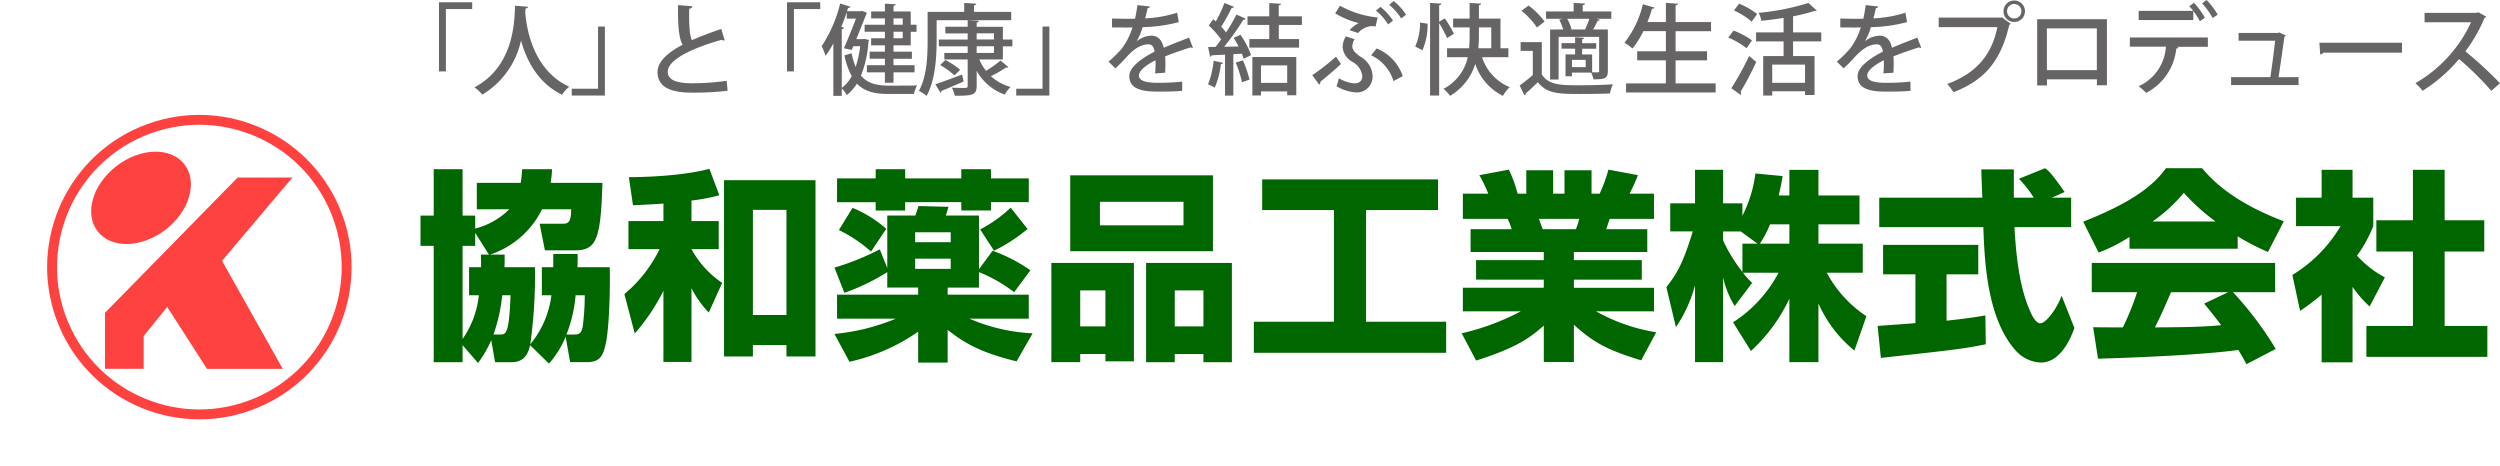 <svg xmlns="http://www.w3.org/2000/svg" width="403.814" height="75.345" viewBox="0 0 403.814 75.345">
  <g id="グループ_15" data-name="グループ 15" transform="translate(-1474.896 114.291)">
    <circle id="楕円形_6" data-name="楕円形 6" cx="23.785" cy="23.785" r="23.785" transform="translate(1475.943 -83.829) rotate(-22.848)" fill="none" stroke="#fe4240" stroke-miterlimit="10" stroke-width="1.597"/>
    <ellipse id="楕円形_7" data-name="楕円形 7" cx="8.854" cy="6.49" rx="8.854" ry="6.49" transform="translate(1486.703 -82.079) rotate(-37.58)" fill="#fe4240"/>
    <path id="パス_113" data-name="パス 113" d="M1513.277-85.616h8.854L1510.76-72.164l9.809,17.451h-12.24l-6.424-10-3.8,4.7v5.294h-6.25v-9.044Z" fill="#fe4240"/>
    <g id="グループ_13" data-name="グループ 13">
      <path id="パス_114" data-name="パス 114" d="M1556.411-73.164c0,1.215,0,1.543-.032,2.036h4.925a79.812,79.812,0,0,1-.755,12.445,15.365,15.365,0,0,0,3.415-7.914h-1.543v-4.531h1.839v-2.134h3.94c0,1.017,0,1.346-.033,2.134h5.221c.066,3.054-.033,9.917-.722,12.675-.427,1.707-.92,2.66-3.021,2.66h-2.66l-.722-4.1a15.5,15.5,0,0,1-2.694,4.335l-3.053-2.988c-.328,1.576-1.083,2.758-2.988,2.758h-2.66l-.624-3.546a18.725,18.725,0,0,1-2.135,3.677l-2.495-2.889v2.758h-4.663V-74.576h-2.134v-4.893h2.134v-7.487h4.663v7.487h2.036v2.1a12.178,12.178,0,0,0,5.517-3.12h-5.254v-4.268h7.093a21.52,21.52,0,0,0,.229-2.2h4.828a15.29,15.29,0,0,1-.23,2.2h8.373c-.263,9.259-1.018,10.9-4.466,10.9h-4.827l-.853-4.3h3.677c.755,0,1.445,0,1.412-2.332h-4.7a14.375,14.375,0,0,1-8.406,7.323Zm-2.528,0-2.233-3.513v2.1h-2.036v15.039a15.044,15.044,0,0,0,2.627-7.06h-1.576v-4.531h1.938c0-.46,0-.723-.034-2.036Zm1.773,12.905c.952,0,1.478,0,1.707-6.338h-1.345a27.463,27.463,0,0,1-1.413,6.338Zm11.952,0c.887,0,1.183-.2,1.413-1.281a40.254,40.254,0,0,0,.328-5.057h-1.478a22.518,22.518,0,0,1-1.477,6.338Z" fill="#060"/>
      <path id="パス_115" data-name="パス 115" d="M1582.061-81.406c-1.938.131-3.415.2-4.926.263l-.657-4.532c.558,0,8.012,0,13-1.346l1.61,4.269a29.937,29.937,0,0,1-4.5.854v3.316h4.4v4.532h-4.4a15.471,15.471,0,0,0,4.958,5.45l-2.167,4.795a16.4,16.4,0,0,1-2.791-3.941v11.92h-4.531V-67.319a32.933,32.933,0,0,1-4.63,6.9l-1.675-6.37a21.946,21.946,0,0,0,5.681-7.257h-5.025v-4.532h5.649Zm24.561-3.776v28.47h-4.695v-1.839h-5.418v1.839h-4.663v-28.47Zm-10.113,4.794v16.976h5.418V-80.388Z" fill="#060"/>
      <path id="パス_116" data-name="パス 116" d="M1618.216-70.34a34.174,34.174,0,0,1-6.929,3.349l-1.608-4.072A41.3,41.3,0,0,0,1617-74.018L1618.216-71v-8.472h4.531c.231-.623.428-1.281.525-1.543l4.828.132c-.1.328-.2.722-.427,1.411h5.352V-70.8l2.2-2.988a26,26,0,0,1,6.107,3.153l-2.627,3.546a23.62,23.62,0,0,0-5.681-3.251v2.5h-5.056v1.149h13.1v3.875h-9.588a29.174,29.174,0,0,0,10.212,2.364l-2.593,4.532c-4.434-1.117-7.619-2.266-11.132-5.09v5.286h-4.762v-4.991a31.369,31.369,0,0,1-11.1,4.86l-2.429-4.5a33.816,33.816,0,0,0,9.916-2.463h-9.49v-3.875h13.1v-1.149h-4.991Zm-1.871-16.616h4.76v1.478h9.064v-1.478h4.794v1.478h6.107v3.842h-6.107v1.346h-4.794v-1.346H1621.1v1.346h-4.76v-1.346h-6.24v-3.842h6.24Zm-3.744,6.24a19.432,19.432,0,0,1,5.451,3.382l-2.463,3.677a23.118,23.118,0,0,0-5.188-3.48Zm10.114,3.94v1.609h5.746v-1.609Zm0,4.269v1.642h5.746v-1.642Zm18.159-4.794a27.375,27.375,0,0,1-5.419,3.513l-2.232-3.448a21.671,21.671,0,0,0,4.925-3.514Z" fill="#060"/>
      <path id="パス_117" data-name="パス 117" d="M1644.719-71.818h13.332v15.894h-4.6v-1.183h-4.071v1.314h-4.663Zm26.1-1.9h-23.052V-85.97h23.052Zm-21.442,12.149h4.071v-5.812h-4.071ZM1666.063-81.7h-13.5v3.809h13.5Zm-6.042,9.884h13.857v16.025h-4.6v-1.314h-4.63v1.314h-4.629Zm4.629,10.245h4.63v-5.812h-4.63Z" fill="#060"/>
      <path id="パス_118" data-name="パス 118" d="M1678.774-85.313h28.4v4.958h-11.624v18.027h12.937V-57.3h-31.063v-5.024h12.937V-80.355h-11.591Z" fill="#060"/>
      <path id="パス_119" data-name="パス 119" d="M1710.989-60.456A38.763,38.763,0,0,0,1720.545-64h-9.358v-3.81h13.068v-1.313H1713.32v-3.152h10.935v-1.314h-11.82v-3.678h6.632a8.78,8.78,0,0,0-.657-1.674h-7.223v-4.072h4.1A22.543,22.543,0,0,0,1713.846-86l4.761-.887a19.076,19.076,0,0,1,1.413,3.875h1.412v-3.777h4.334v3.777h1.838v-3.777h4.368v3.777h1.313a24.213,24.213,0,0,0,1.412-3.875l4.762.887a27.056,27.056,0,0,1-1.347,2.988h3.941v4.072H1734.9l-.559,1.674h6.634v3.678h-11.855v1.314h10.968v3.152h-10.968v1.313h12.938V-64h-9.359a29.487,29.487,0,0,0,9.72,3.382l-2.43,4.531c-5.123-1.576-7.454-2.66-10.869-5.746v6.009h-4.86V-61.7c-2.3,2.036-4.433,3.579-10.935,5.648Zm12.479-18.487c.1.262.525,1.444.623,1.674h5.352a10.014,10.014,0,0,0,.526-1.674Z" fill="#060"/>
      <path id="パス_120" data-name="パス 120" d="M1763.926-82.719v-4.138h4.695v4.138h6.634v4.662h-6.634v3.12h7.159v4.695h-5.812a19.389,19.389,0,0,0,6.4,7.028l-1.937,5.549a20.378,20.378,0,0,1-5.813-7.618v9.49h-4.695V-66.039a27.055,27.055,0,0,1-6.206,8.44l-2.89-4.63a21.388,21.388,0,0,0,7.356-8.013h-5.748a11.662,11.662,0,0,0,1.479,1.642l-2.824,3.744a15.535,15.535,0,0,1-1.872-4.6v13.661h-4.532V-68.206a22.332,22.332,0,0,1-3.086,6.765l-1.543-6.469c1.937-2.43,2.824-4.335,4.268-9h-3.644v-4.532h4.005v-5.418h4.532v5.418h3.12v2a20.57,20.57,0,0,0,2.1-6.83l4.4.427c-.131.821-.3,1.642-.624,3.12Zm-5.155,7.782-2.694-1.97h-2.856v1.445a24.754,24.754,0,0,0,3.12,5.089v-4.564Zm5.155,0v-3.12h-3.12a17.994,17.994,0,0,1-1.642,3.12Z" fill="#060"/>
      <path id="パス_121" data-name="パス 121" d="M1778.181-61.638c.2-.033,5.515-.394,6.107-.46v-7.881h-5.222V-74.74h15.369v4.761h-5.123v7.487c3.677-.394,5.156-.657,6.272-.854l.065,4.663c-3.711.755-5.287.92-16.943,2.2Zm28.14-20.72h3.119V-77.6h-9.161c.2,3.152.559,9.03,2.43,13.332.2.493.92,2.2,1.741,2.2.886,0,2.659-2.266,3.447-4.466l2.069,5.221c-.526,1.478-2.167,5.582-5.418,5.582a5.745,5.745,0,0,1-3.973-1.838c-4.762-5.188-5.123-14.645-5.32-20.031h-16.813v-4.761h16.649c-.032-.526-.164-4.335-.164-4.564h5.254v4.564h3.218a17.336,17.336,0,0,0-2.4-3.054l4.235-1.708c.493.362.92.657,3.153,3.842Z" fill="#060"/>
      <path id="パス_122" data-name="パス 122" d="M1818.868-76.021a26.6,26.6,0,0,1-4.991,2.529l-2.495-4.991c8.012-3.153,11.427-5.911,13.364-8.637h5.845c1.412,1.675,4.762,5.386,13.2,8.571l-2.562,4.958a37.507,37.507,0,0,1-4.892-2.528v2h-17.47Zm18.882,20.556c-.329-.624-.69-1.313-1.313-2.3-5.583.788-16.748,1.247-22.659,1.411l-.788-5.089c.165.033,4.335.033,4.8.033a41.735,41.735,0,0,0,2.3-5.681h-7.322v-4.729h29.619v4.729h-6.8a55.43,55.43,0,0,1,6.9,9.161Zm-4.991-23.051a33.788,33.788,0,0,1-5.123-4.63,24.839,24.839,0,0,1-5.057,4.63Zm2.035,11.427h-9.227c-1.182,2.758-1.576,3.612-2.594,5.681,3.875-.033,7.422-.033,10.7-.362-1.379-1.838-2.1-2.692-2.758-3.48Z" fill="#060"/>
      <path id="パス_123" data-name="パス 123" d="M1854.893-55.76H1849.9V-66.695a40.222,40.222,0,0,1-3.48,2.627l-1.248-5.812a22.7,22.7,0,0,0,7.782-7.881h-7.19v-4.6h4.136v-4.5h4.992v4.5h3.349v4.6A21.52,21.52,0,0,1,1855.615-73a16.338,16.338,0,0,0,4.5,3.514l-2.463,4.695a18.808,18.808,0,0,1-2.758-3.152Zm9.753-31.1h5.122v8.144h6.4v5.056h-6.4v12.019h6.9v4.991h-19.538v-4.991h7.52V-73.657h-5.912v-5.056h5.912Z" fill="#060"/>
    </g>
    <g id="グループ_14" data-name="グループ 14">
      <path id="パス_124" data-name="パス 124" d="M1545.8-102.756v-11.167h5.367v1.1h-4.249v10.065Z" fill="#666464"/>
      <path id="パス_125" data-name="パス 125" d="M1560.187-113.2c-.016.16-.161.24-.4.287l-.048.591c.176,2.413,1.166,9.33,7.11,12.046a4.348,4.348,0,0,0-1.151,1.294c-3.946-1.9-5.783-5.623-6.645-8.77A13.537,13.537,0,0,1,1552.79-99a5.3,5.3,0,0,0-1.263-1.183c6.551-3.451,6.454-11.039,6.567-13.18Z" fill="#666464"/>
      <path id="パス_126" data-name="パス 126" d="M1572.6-110.009v11.151h-5.353v-1.1h4.25v-10.049Z" fill="#666464"/>
      <path id="パス_127" data-name="パス 127" d="M1591.956-107.772a.44.44,0,0,1-.143.016.755.755,0,0,1-.368-.1c-4.777,1.342-8.707,3.227-8.691,5.16.016,1.358,1.486,1.853,3.914,1.853a38.236,38.236,0,0,0,5.607-.4l.145,1.613a46.563,46.563,0,0,1-5.816.3c-3.1,0-5.463-.751-5.5-3.275-.015-1.71,1.6-3.163,4.042-4.457-.575-1.071-.766-2.892-.734-6.407l2.316.192c-.032.207-.175.351-.511.383-.033,2.525.032,4.186.431,5.1,1.422-.638,3.051-1.246,4.745-1.82Z" fill="#666464"/>
      <path id="パス_128" data-name="パス 128" d="M1602.019-102.756v-11.167h5.367v1.1h-4.249v10.065Z" fill="#666464"/>
      <path id="パス_129" data-name="パス 129" d="M1614.524-108.012l.751.176a.537.537,0,0,1-.1.239,17.847,17.847,0,0,1-1.214,5.528c1.086,1.278,2.62,1.6,4.553,1.613.623,0,3.739,0,4.521-.031a4.55,4.55,0,0,0-.511,1.374h-4.074c-2.221,0-3.9-.368-5.144-1.678a6.793,6.793,0,0,1-1.629,1.853,4.657,4.657,0,0,0-.816-1.07v1.2h-1.357v-8.467a15.956,15.956,0,0,1-1.263,2,11.619,11.619,0,0,0-.623-1.566,21.7,21.7,0,0,0,2.988-6.885l1.661.527c-.063.16-.208.191-.383.176l-.176.543h2.142l.271-.048.8.287-1.71,4.266h1.07Zm-3.291-1.805c-.032.111-.144.208-.368.239v9.49a5.746,5.746,0,0,0,1.6-1.9,12.191,12.191,0,0,1-1.166-3.355l1.15-.351a12.341,12.341,0,0,0,.656,2.22,17.343,17.343,0,0,0,.734-3.355h-1.1l-.271.607-1.262-.271c.655-1.47,1.422-3.387,1.949-4.793h-1.486v-1.039c-.271.8-.559,1.6-.878,2.365Zm6.6-.479v-1.023h-2.221v-1.119h2.221V-113.7l1.741.1c-.015.128-.111.208-.351.256v.91H1622v2.142h.942v1.134H1622v2.188h-2.78v1.023h2.971v1.15h-2.971v1.039h3.4v1.15h-3.4v1.677h-1.39v-1.677h-2.907v-1.15h2.907V-104.8h-2.46v-1.15h2.46v-1.023h-2.221v-1.134h2.221v-1.054h-3.275V-110.3Zm2.876-1.023h-1.486v1.023h1.486Zm0,3.211v-1.054h-1.486v1.054Z" fill="#666464"/>
      <path id="パス_130" data-name="パス 130" d="M1638.229-112.374v1.343h-12.045v3.386c0,2.573-.224,6.375-1.63,8.851a5.7,5.7,0,0,0-1.231-.815c1.294-2.332,1.406-5.655,1.406-8.036v-4.729h5.912v-1.437l1.949.112c-.017.143-.112.223-.368.271v1.054Zm-12.253,11.695c1.086-.352,2.715-.975,4.313-1.566.08.3.16.623.256,1.119-1.311.575-2.685,1.166-3.579,1.517a.318.318,0,0,1-.159.288Zm10.911-4.01h-3.8a7.046,7.046,0,0,0,1.086,1.837,19.2,19.2,0,0,0,2.333-1.661l1.277,1.07a.328.328,0,0,1-.239.08.589.589,0,0,1-.159-.016,21.789,21.789,0,0,1-2.429,1.39,7.627,7.627,0,0,0,3.163,1.741,5.451,5.451,0,0,0-.927,1.23,8.339,8.339,0,0,1-4.537-3.834v2.4c0,1.5-.607,1.63-3.53,1.63a5.689,5.689,0,0,0-.479-1.31c.59.032,1.213.048,1.645.048.815,0,.91,0,.91-.368v-4.233h-3.769v-1.055h3.769v-1.07h-4.664v-1.1h4.664v-.991h-3.61v-1.07h3.61v-1.054l1.806.1c-.016.144-.1.224-.352.272v.687h4.234v2.061h1.534v1.1h-1.534Zm-7.8,2.572a13.771,13.771,0,0,0-2.332-1.661l.846-.831a13.588,13.588,0,0,1,2.38,1.582Zm3.562-6.79v.991h2.8v-.991Zm0,2.093v1.07h2.8v-1.07Z" fill="#666464"/>
      <path id="パス_131" data-name="パス 131" d="M1644.393-110.009v11.151h-5.352v-1.1h4.249v-10.049Z" fill="#666464"/>
      <path id="パス_132" data-name="パス 132" d="M1667.586-106.574a.2.2,0,0,1-.1.016.539.539,0,0,1-.271-.08c-1.2.367-2.861.943-4.122,1.454q.048.526.048,1.2,0,.646-.048,1.438l-1.614.111a16.411,16.411,0,0,0,.064-2.124c-1.5.75-2.684,1.677-2.684,2.46,0,.8.991,1.183,2.988,1.183a35.491,35.491,0,0,0,3.994-.192l.015,1.485c-.894.1-2.284.128-4.025.128-3.067,0-4.522-.7-4.522-2.524,0-1.342,1.758-2.748,4.075-3.93-.08-.719-.4-1.182-.959-1.182-1.118,0-2.284.607-3.643,2.14-.415.464-1.022,1.087-1.725,1.742l-1.1-1.086a18.581,18.581,0,0,0,2.108-2.078,10.964,10.964,0,0,0,1.757-3.45l-.734.016c-.639,0-1.774,0-2.572-.016V-111.3c.942.032,2.077.048,2.748.048l.974-.016c.144-.687.272-1.358.383-2.2l2.014.224c-.033.16-.176.255-.384.288-.111.574-.239,1.1-.384,1.629a19.628,19.628,0,0,0,5.161-.911l.272,1.518a24.471,24.471,0,0,1-5.848.815,9.166,9.166,0,0,1-.958,2.268h.016a3.982,3.982,0,0,1,2.38-.894c.991,0,1.742.7,1.965,1.965,1.294-.575,2.875-1.166,4.106-1.646Z" fill="#666464"/>
      <path id="パス_133" data-name="パス 133" d="M1672.456-104.13c-.049.144-.176.192-.352.176a13.675,13.675,0,0,1-.991,3.818,8.44,8.44,0,0,0-1.086-.527,13.991,13.991,0,0,0,.9-3.818Zm2.508-2.652c-.239-.479-.527-.958-.8-1.39l1.1-.5a13.344,13.344,0,0,1,1.709,3.291l-1.2.575a6.18,6.18,0,0,0-.287-.815l-1.374.08v6.694h-1.342v-6.614c-.815.032-1.549.08-2.14.1a.3.3,0,0,1-.273.224l-.319-1.566,1.2-.016c.3-.351.608-.767.911-1.2a15.313,15.313,0,0,0-2.013-2.253l.735-1.022.415.367a22.682,22.682,0,0,0,1.391-2.987l1.549.639c-.048.111-.192.159-.383.159a28.825,28.825,0,0,1-1.694,3.036,9.053,9.053,0,0,1,.783.927,29.187,29.187,0,0,0,1.693-2.892l1.5.687a.469.469,0,0,1-.4.16,40.933,40.933,0,0,1-3.1,4.361Zm.686,2.237a17.076,17.076,0,0,1,1.071,3.115c-.335.112-.671.24-1.214.431a17.257,17.257,0,0,0-1.006-3.179Zm9.538-5.72h-3.738v2.285h3.276v1.374H1676.7v-1.374h3.211v-2.285H1676.4v-1.389h3.515v-2.141l1.917.111c-.016.128-.127.224-.383.256v1.774h3.738Zm-8,11.391v-6.214h7.092v6.182h-1.469v-.623h-4.234v.655Zm5.623-4.856h-4.234v2.827h4.234Z" fill="#666464"/>
      <path id="パス_134" data-name="パス 134" d="M1686.862-102.149a36.763,36.763,0,0,0,3.834-2.987l.8,1.182c-1.038.975-2.524,2.221-3.323,2.86a.456.456,0,0,1-.207.463Zm4.473-11.215a15.853,15.853,0,0,0,6.087,1.9l-.335,1.454a4.136,4.136,0,0,0-.608-.064,3.168,3.168,0,0,0-2.22,1.118l-1.374-.463a5.6,5.6,0,0,1,1.469-1.15,13.168,13.168,0,0,1-3.786-1.566Zm2.365,5.4a2.293,2.293,0,0,0-.368,1.118c0,.591.4,1.1,1.391,1.758a3.744,3.744,0,0,1,1.884,3.147,2.55,2.55,0,0,1-2.732,2.572,6.992,6.992,0,0,1-3.1-.99,6.888,6.888,0,0,0,.368-1.295,6.023,6.023,0,0,0,2.492.831c.879,0,1.31-.463,1.31-1.2a3.046,3.046,0,0,0-1.582-2.269,2.986,2.986,0,0,1-1.6-2.412,3.573,3.573,0,0,1,.511-1.71Zm3.563,1.5a7.417,7.417,0,0,1,4.217,4.473l-1.5.8a6.791,6.791,0,0,0-3.611-4.17Zm.623-6.71a9.192,9.192,0,0,1,2.012,2.22l-.783.607a9.305,9.305,0,0,0-1.965-2.236Zm2.124-.943a8.761,8.761,0,0,1,2,2.2l-.782.607a9.544,9.544,0,0,0-1.95-2.205Z" fill="#666464"/>
      <path id="パス_135" data-name="パス 135" d="M1705.486-110.472a10.169,10.169,0,0,1-.831,4.3l-1.166-.607a9.394,9.394,0,0,0,.782-3.866Zm2.78-.847a16.44,16.44,0,0,1,1.469,2.492l-1.1.687a19.078,19.078,0,0,0-1.278-2.412v11.694h-1.469v-14.953l1.837.1c-.016.143-.113.223-.368.271v2.652Zm10.272,6.262h-4.249a7.743,7.743,0,0,0,4.473,4.841,5.613,5.613,0,0,0-1.1,1.406,8.74,8.74,0,0,1-4.472-5.16,9.1,9.1,0,0,1-4.075,5.16,5.839,5.839,0,0,0-1.054-1.134,7.576,7.576,0,0,0,3.915-5.113h-3.34v-1.437h3.563c.064-.735.079-1.438.079-2.109v-1.262h-2.668v-1.422h2.668v-2.524l1.87.1c-.016.143-.112.223-.368.271v2.157h3.483v4.793h1.278Zm-4.761-4.808v1.278a18.84,18.84,0,0,1-.095,2.093h2.092v-3.371Z" fill="#666464"/>
      <path id="パス_136" data-name="パス 136" d="M1723.936-107.485v5.208c1.085,1.758,3.21,1.758,6.038,1.758,1.838,0,4.042-.048,5.448-.16a7.007,7.007,0,0,0-.48,1.486c-1.2.047-3.019.08-4.665.08-3.482,0-5.495,0-6.981-1.9-.687.671-1.39,1.327-1.981,1.838a.3.3,0,0,1-.175.3l-.784-1.613a25.689,25.689,0,0,0,2.125-1.678v-3.914h-1.964v-1.406Zm-2.142-5.911a11.72,11.72,0,0,1,2.589,2.6l-1.231.943a12.128,12.128,0,0,0-2.507-2.7Zm5.592,3.866a7.273,7.273,0,0,0-.639-1.581l.575-.144h-2.7v-1.183h4.457v-1.389l1.854.112c-.016.128-.128.223-.384.255v1.022h4.617v1.183h-2.38l.527.16c-.032.112-.16.159-.351.159-.192.4-.464.943-.735,1.406h2.38v6.694c0,1.262-.575,1.358-2.316,1.358a5.257,5.257,0,0,0-.384-1.086h-3.1v.591h-1.038V-105.5h1.549v-.926h-2.189v-.895h2.189v-.959l1.453.1c-.015.112-.111.192-.319.224v.639h2.269v.895h-2.269v.926h1.613v2.876c.416.016.784.016.927.016.16-.016.208-.064.208-.224v-5.512h-6.55v6.9h-1.374v-8.084Zm3.642,0-.095-.032a13.509,13.509,0,0,0,.686-1.693h-3.578a6.146,6.146,0,0,1,.687,1.661l-.255.064Zm0,6.087v-1.182h-2.22v1.182Z" fill="#666464"/>
      <path id="パス_137" data-name="パス 137" d="M1745.547-100.823h6.47v1.47h-14.474v-1.47h6.437v-3.722h-4.632v-1.47h4.632v-3.243h-3.642a13.718,13.718,0,0,1-1.757,2.8,9.854,9.854,0,0,0-1.294-.927,15.876,15.876,0,0,0,2.972-6.215l1.885.528c-.048.127-.176.191-.4.191a21.543,21.543,0,0,1-.751,2.157h2.987v-3.1l1.95.128c-.016.127-.128.223-.383.271v2.7h5.719v1.47h-5.719v3.243h5.08v1.47h-5.08Z" fill="#666464"/>
      <path id="パス_138" data-name="パス 138" d="M1754.9-109.354a13.026,13.026,0,0,1,2.988,1.582l-.878,1.278a12.657,12.657,0,0,0-2.941-1.726Zm-.351,9.314a47.894,47.894,0,0,0,2.876-5.208l1.15.958a49.309,49.309,0,0,1-2.54,4.841.425.425,0,0,1,.1.256.379.379,0,0,1-.08.223ZM1755.8-113.7a12.317,12.317,0,0,1,2.924,1.677l-.879,1.23a11.861,11.861,0,0,0-2.875-1.805Zm13.276,6.1h-4.554v2.365h3.467v6.294h-1.533v-.607h-5.3v.687H1759.7v-6.374h3.291V-107.6h-4.441v-1.453h4.441V-111.4c-1.182.192-2.412.352-3.579.463a4.7,4.7,0,0,0-.463-1.278,38.415,38.415,0,0,0,8.052-1.6l1.358,1.23c-.08.064-.16.064-.4.064a28.334,28.334,0,0,1-3.436.863v2.6h4.554Zm-2.62,6.679v-2.94h-5.3v2.94Z" fill="#666464"/>
      <path id="パス_139" data-name="パス 139" d="M1785.224-106.574a.2.2,0,0,1-.1.016.543.543,0,0,1-.272-.08c-1.2.367-2.86.943-4.122,1.454.033.351.048.75.048,1.2,0,.431-.015.91-.048,1.438l-1.613.111a16.39,16.39,0,0,0,.064-2.124c-1.5.75-2.684,1.677-2.684,2.46,0,.8.99,1.183,2.987,1.183a35.468,35.468,0,0,0,3.994-.192l.016,1.485c-.894.1-2.284.128-4.025.128-3.068,0-4.522-.7-4.522-2.524,0-1.342,1.758-2.748,4.074-3.93-.08-.719-.4-1.182-.959-1.182-1.118,0-2.284.607-3.642,2.14-.415.464-1.023,1.087-1.726,1.742l-1.1-1.086a18.661,18.661,0,0,0,2.108-2.078,10.988,10.988,0,0,0,1.757-3.45l-.734.016c-.639,0-1.774,0-2.573-.016V-111.3c.943.032,2.077.048,2.748.048l.975-.016c.143-.687.271-1.358.383-2.2l2.013.224c-.032.16-.175.255-.383.288-.112.574-.24,1.1-.384,1.629a19.634,19.634,0,0,0,5.161-.911l.271,1.518a24.462,24.462,0,0,1-5.847.815,9.209,9.209,0,0,1-.958,2.268h.015a3.986,3.986,0,0,1,2.38-.894c.992,0,1.742.7,1.966,1.965,1.294-.575,2.875-1.166,4.106-1.646Z" fill="#666464"/>
      <path id="パス_140" data-name="パス 140" d="M1788.047-111.447h10.065l.112-.064,1.454,1.054a.7.7,0,0,1-.24.192c-1.374,5.975-4.106,8.979-9.01,10.864a8.848,8.848,0,0,0-1.007-1.326c4.489-1.646,7.174-4.521,8.1-9.186h-9.474Zm12.206-2.763a1.732,1.732,0,0,1,1.726,1.741,1.719,1.719,0,0,1-1.726,1.725,1.721,1.721,0,0,1-1.741-1.725A1.735,1.735,0,0,1,1800.253-114.21Zm1.15,1.741a1.162,1.162,0,0,0-1.15-1.182,1.165,1.165,0,0,0-1.166,1.182,1.162,1.162,0,0,0,1.166,1.166A1.158,1.158,0,0,0,1801.4-112.469Z" fill="#666464"/>
      <path id="パス_141" data-name="パス 141" d="M1815.219-111.191v10.672H1813.6v-.959h-8.068v.991h-1.581v-10.7Zm-1.629,8.228v-6.743h-8.069v6.743Z" fill="#666464"/>
      <path id="パス_142" data-name="パス 142" d="M1818.922-106.75v-1.486h12.6v1.5h-5.048l.3.08c-.032.112-.143.192-.351.208a9.089,9.089,0,0,1-4.857,7.157,10.523,10.523,0,0,0-1.23-1.07,7.493,7.493,0,0,0,4.409-6.391Zm11.3-4.106a9.171,9.171,0,0,0-1.054-1.661v1.47h-8.819v-1.486h8.8a5.021,5.021,0,0,0-.638-.735l.766-.575a12.71,12.71,0,0,1,1.758,2.412Zm2.077-.527a12.455,12.455,0,0,0-1.709-2.365l.734-.543a13.1,13.1,0,0,1,1.789,2.365Z" fill="#666464"/>
      <path id="パス_143" data-name="パス 143" d="M1846.174-101.829v1.278h-10.9v-1.278h6.342c.24-1.534.608-4.346.768-5.879h-5.9v-1.263h6.343l.224-.079,1.07.5a.424.424,0,0,1-.24.192c-.207,1.6-.687,4.92-.943,6.534Z" fill="#666464"/>
      <path id="パス_144" data-name="パス 144" d="M1849.541-107.389h13.34v1.6h-12.7a.668.668,0,0,1-.512.288Z" fill="#666464"/>
      <path id="パス_145" data-name="パス 145" d="M1876.474-111.606a.482.482,0,0,1-.272.223,24.841,24.841,0,0,1-3.084,5.384,60.818,60.818,0,0,1,5.592,5.16l-1.4,1.214a49.324,49.324,0,0,0-5.209-5.128,25.289,25.289,0,0,1-5.895,5.128,9.423,9.423,0,0,0-1.166-1.23,21.851,21.851,0,0,0,8.994-9.841h-7.508v-1.518h8.387l.287-.1Z" fill="#666464"/>
    </g>
  </g>
</svg>
